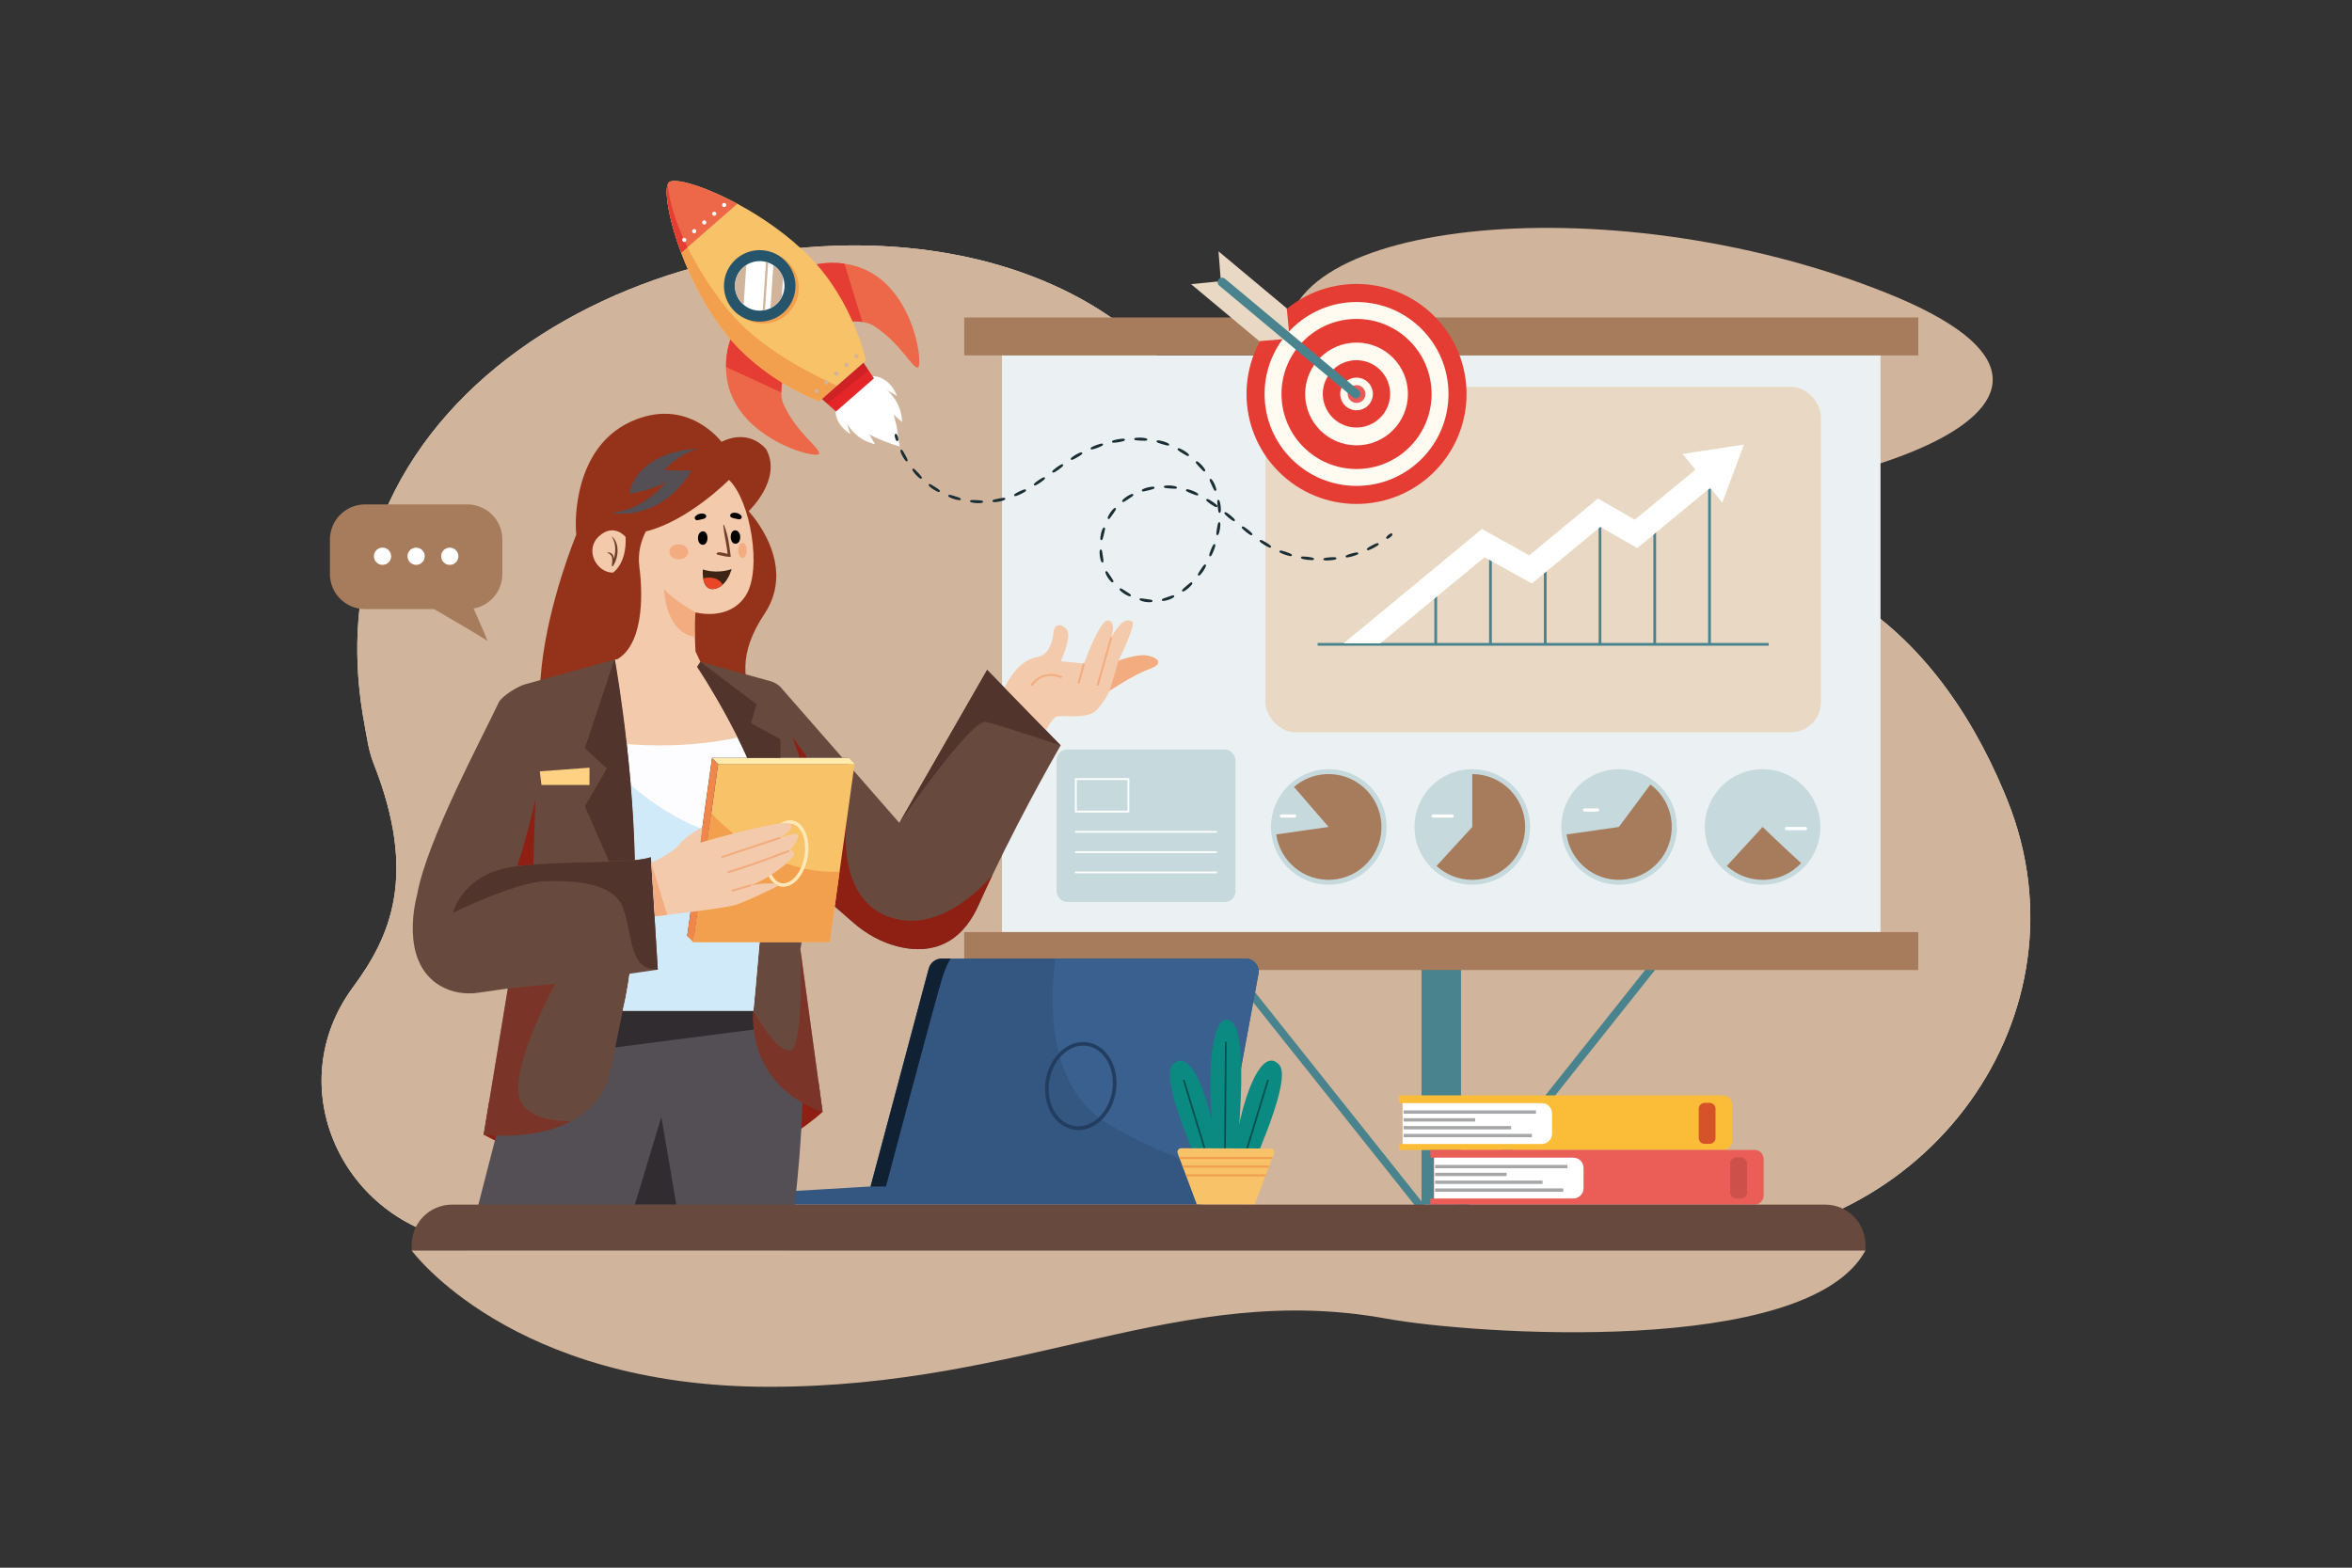 <svg xmlns="http://www.w3.org/2000/svg" id="Ebene_2" viewBox="0 0 894.93 596.62"><rect x="0" y="0" width="894.93" height="596.62" fill="#333333" stroke="none"/><defs><style>.cls-1{fill:#e53d34;}.cls-2{fill:#f1864b;}.cls-3{fill:#eb5d57;}.cls-4{fill:#02504d;}.cls-5{fill:#534f54;}.cls-6{fill:#f28a3c;}.cls-7{fill:#c6d9dd;}.cls-8{fill:#102133;}.cls-9{fill:#fed282;}.cls-10{fill:#e52629;}.cls-11{fill:#a5a7a9;}.cls-12,.cls-13{fill:#fff;}.cls-14{fill:#d0eaf9;}.cls-15{fill:#49838d;}.cls-16{fill:#e9d8c3;}.cls-17{fill:#68493d;}.cls-18{fill:#3e2415;}.cls-19{fill:#d6532a;}.cls-20{fill:#25546b;}.cls-13{opacity:0;}.cls-21{fill:#ffe9b8;}.cls-22{fill:#fffbf1;}.cls-23{fill:#713f2a;}.cls-24{fill:#222f5a;}.cls-25{fill:#39608e;}.cls-26{fill:#ed6749;}.cls-27{fill:#ebf1f3;}.cls-28{fill:#f3cbac;}.cls-29{fill:#e84828;}.cls-30{fill:#f7e9d7;}.cls-31{fill:#302c30;}.cls-32{fill:#8e1f13;}.cls-33{fill:#010101;}.cls-34{fill:#a67c5c;}.cls-35{fill:#f2a04e;}.cls-36{opacity:.1;}.cls-37{fill:#ffebac;}.cls-38{fill:#223d5f;}.cls-39{fill:#f3ab80;}.cls-40{fill:#fdfcfe;}.cls-41{fill:#eb5959;}.cls-42{fill:#192e35;}.cls-43{fill:#335781;}.cls-44{fill:#0a8a81;}.cls-45{fill:#943319;}.cls-46{fill:#ce504a;}.cls-47{fill:#51352d;}.cls-48{opacity:.5;}.cls-49{fill:#fbbd38;}.cls-50{fill:#f8c268;}.cls-51{fill:#d0b49b;}</style></defs><g id="Ebene_1-2"><rect id="_x30_5" class="cls-13" width="894.93" height="596.62"></rect><path class="cls-30" d="M642.66,473.12l-181.76.05-91.2.03-182.74.05c-3.85,0-7.58-.3-11.18-.89-45.38-7.34-69.47-58.76-41.41-96.73,14.16-19.16,24.64-42.41,7.79-85.09-1.95-4.93-2.57-10.09-3.49-15-.42-2.21-.78-4.41-1.09-6.59-.09-.58-.17-1.16-.25-1.73-.05-.35-.09-.71-.14-1.07-1.52-11.87-1.61-23.21-.46-33.98,3.14-29.19,15.49-54.3,33.73-74.82,36.25-40.75,95.77-63.39,152.66-63.94,2.28-.02,4.56-.01,6.83.04.74.02,1.48.04,2.22.06,1.16.04,2.32.08,3.48.14,6.11.3,12.16.85,18.12,1.68h0c2.19.3,4.37.64,6.53,1.01,1.77.31,3.53.63,5.27.99,2.55.52,5.08,1.08,7.58,1.7,1.08.27,2.15.54,3.22.83,11,2.95,21.51,6.92,31.31,11.95,3.68,1.89,7.26,3.93,10.73,6.12,5.43,3.44,10.58,7.25,15.4,11.44,7.73,6.72,14.62,14.43,20.46,23.13,10.18,15.19,22.54,27.54,35.75,37.3,1.05.78,2.11,1.54,3.17,2.29,1.95,1.36,3.91,2.67,5.87,3.93,38.79,24.69,68.96,28.51,88.25,22.53,93.64-29.03,148.19,18.44,175.17,82.78.43,1.03.85,2.05,1.26,3.08,32.78,81.26-30.19,168.68-121.11,168.71Z"></path><path class="cls-51" d="M642.66,473.12l-181.76.05-91.2.03-182.74.05c-3.85,0-7.58-.3-11.18-.89-45.38-7.34-69.47-58.76-41.41-96.73,14.16-19.16,24.64-42.41,7.79-85.09-1.95-4.93-2.57-10.09-3.49-15-.42-2.21-.78-4.41-1.09-6.59-.09-.58-.17-1.16-.25-1.73-.05-.35-.09-.71-.14-1.07-1.52-11.87-1.61-23.21-.46-33.98,3.14-29.19,15.49-54.3,33.73-74.82,36.25-40.75,95.77-63.39,152.66-63.94,2.28-.02,4.56-.01,6.83.04.74.02,1.48.04,2.22.06,1.16.04,2.32.08,3.48.14,6.11.3,12.16.85,18.12,1.68h0c2.19.3,4.37.64,6.53,1.01,1.77.31,3.53.63,5.27.99,2.55.52,5.08,1.08,7.58,1.7,1.08.27,2.15.54,3.22.83,11,2.95,21.51,6.92,31.31,11.95,3.68,1.89,7.26,3.93,10.73,6.12,5.43,3.44,10.58,7.25,15.4,11.44,7.73,6.72,14.62,14.43,20.46,23.13,10.18,15.19,22.54,27.54,35.75,37.3,1.05.78,2.11,1.54,3.17,2.29,1.95,1.36,3.91,2.67,5.87,3.93,38.79,24.69,68.96,28.51,88.25,22.53,93.64-29.03,148.19,18.44,175.17,82.78.43,1.03.85,2.05,1.26,3.08,32.78,81.26-30.19,168.68-121.11,168.71Z"></path><path class="cls-51" d="M490.72,135.13s12.59,53.59,116.13,56.21c88.01,2.23,218.08-36.92,111.02-79.83-107.07-42.91-240.68-26.94-227.15,23.62Z"></path><path class="cls-6" d="M581.86,228.79c.31,0,.32-.49,0-.49s-.32.49,0,.49h0Z"></path><path class="cls-34" d="M125.53,205.33v13.12c0,7.37,5.99,13.36,13.36,13.36h26.31c7.29,4.24,19.35,11.29,20.11,12.04.67.67-2.57-6.46-5.1-12.26,6.23-1.14,10.94-6.59,10.94-13.15v-13.12c0-7.37-5.98-13.36-13.36-13.36h-38.89c-7.37,0-13.36,5.99-13.36,13.36Z"></path><circle class="cls-12" cx="145.56" cy="211.7" r="3.28" transform="translate(-94.09 304.31) rotate(-76.62)"></circle><circle class="cls-12" cx="158.34" cy="211.7" r="3.28" transform="translate(-84.26 316.75) rotate(-76.62)"></circle><circle class="cls-12" cx="171.13" cy="211.7" r="3.28"></circle><polygon class="cls-15" points="548.4 471.37 464.26 365.64 466.56 363.81 548.4 466.65 630.23 363.81 632.53 365.64 548.4 471.37"></polygon><rect class="cls-15" x="540.89" y="364.79" width="15.02" height="93.64"></rect><rect class="cls-27" x="381.26" y="135.25" width="334.27" height="219.45"></rect><rect class="cls-34" x="366.88" y="120.82" width="363.02" height="14.43"></rect><rect class="cls-34" x="366.88" y="354.73" width="363.02" height="14.43"></rect><rect class="cls-7" x="402.02" y="285.23" width="68.07" height="58.06" rx="4.04" ry="4.04"></rect><path class="cls-12" d="M429.7,309.2h-20.69v-13.05h20.69v13.05ZM409.71,308.51h19.3v-11.66h-19.3v11.66Z"></path><path class="cls-12" d="M462.76,316.92h-53.4c-.19,0-.35-.16-.35-.35s.16-.35.35-.35h53.4c.19,0,.35.16.35.35s-.16.35-.35.35Z"></path><path class="cls-12" d="M462.76,324.64h-53.4c-.19,0-.35-.16-.35-.35s.16-.35.35-.35h53.4c.19,0,.35.16.35.35s-.16.35-.35.35Z"></path><path class="cls-12" d="M462.76,332.36h-53.4c-.19,0-.35-.16-.35-.35s.16-.35.35-.35h53.4c.19,0,.35.16.35.35s-.16.35-.35.35Z"></path><rect class="cls-16" x="481.48" y="147.21" width="211.38" height="131.47" rx="11.44" ry="11.44"></rect><rect class="cls-15" x="501.35" y="244.7" width="171.63" height="1.04"></rect><rect class="cls-15" x="545.77" y="224.65" width="1.04" height="20.57"></rect><rect class="cls-15" x="566.6" y="209.19" width="1.04" height="36.03"></rect><rect class="cls-15" x="587.44" y="212.96" width="1.04" height="32.26"></rect><rect class="cls-15" x="608.27" y="195.99" width="1.04" height="49.23"></rect><rect class="cls-15" x="629.1" y="195.99" width="1.04" height="49.23"></rect><rect class="cls-15" x="649.94" y="186" width="1.04" height="59.22"></rect><polygon class="cls-12" points="640.22 172.76 645.09 178.74 622.05 197.79 608.02 189.73 581.88 211.33 563.86 201.34 511.25 244.82 525.23 244.82 564.85 212.07 582.88 222.06 608.93 200.53 622.96 208.59 650.71 185.65 655.33 191.32 663.57 169.19 640.22 172.76"></polygon><path class="cls-7" d="M538.21,314.72c0-12.14,9.84-21.99,21.99-21.99s21.99,9.84,21.99,21.99-9.84,21.99-21.99,21.99-21.99-9.84-21.99-21.99Z"></path><path class="cls-34" d="M580.32,314.72c0,11.11-9.01,20.12-20.12,20.12-5.25,0-10.02-2.01-13.6-5.29l13.6-14.83v-20.12c11.11,0,20.12,9.01,20.12,20.12Z"></path><path class="cls-12" d="M552.53,311.17h-7.23c-.33,0-.61-.27-.61-.61h0c0-.33.27-.61.61-.61h7.23c.33,0,.61.27.61.61h0c0,.33-.27.61-.61.61Z"></path><circle class="cls-7" cx="505.61" cy="314.72" r="21.99"></circle><path class="cls-34" d="M505.52,314.72l-13.15-15.23c3.27-2.83,7.48-4.63,12.13-4.87,11.1-.56,20.56,7.98,21.12,19.08.56,11.1-7.98,20.55-19.08,21.11-10.48.53-19.49-7.05-20.94-17.25l19.92-2.85Z"></path><path class="cls-12" d="M492.6,311.17h-5.03c-.33,0-.61-.27-.61-.61h0c0-.33.27-.61.61-.61h5.03c.33,0,.61.27.61.61h0c0,.33-.27.61-.61.61Z"></path><path class="cls-7" d="M648.67,314.72c0-12.14,9.84-21.99,21.99-21.99s21.99,9.84,21.99,21.99-9.84,21.99-21.99,21.99-21.99-9.84-21.99-21.99Z"></path><path class="cls-34" d="M685.34,328.48c-3.67,3.91-8.89,6.36-14.68,6.36-5.25,0-10.02-2.01-13.6-5.29l13.6-14.83s7.73,7.51,14.68,13.76Z"></path><path class="cls-12" d="M687,315.93h-7.23c-.33,0-.61-.27-.61-.61h0c0-.33.27-.61.61-.61h7.23c.33,0,.61.27.61.61h0c0,.33-.27.61-.61.61Z"></path><circle class="cls-7" cx="616.07" cy="314.72" r="21.99"></circle><path class="cls-34" d="M617,334.82c-10.48.53-19.49-7.05-20.94-17.25l19.92-2.85,12-16.15c4.65,3.46,7.78,8.89,8.1,15.13.56,11.1-7.98,20.55-19.08,21.11Z"></path><path class="cls-12" d="M607.91,308.89h-5.03c-.33,0-.61-.27-.61-.61h0c0-.33.27-.61.61-.61h5.03c.33,0,.61.27.61.61h0c0,.33-.27.61-.61.61Z"></path><circle class="cls-1" cx="516.16" cy="149.93" r="41.86" transform="translate(45.16 408.89) rotate(-45)"></circle><circle class="cls-22" cx="516.16" cy="149.93" r="34.99"></circle><circle class="cls-1" cx="516.16" cy="149.93" r="28.56"></circle><circle class="cls-22" cx="516.16" cy="149.93" r="19.55"></circle><circle class="cls-1" cx="516.16" cy="149.93" r="12.81" transform="translate(70.18 449.93) rotate(-50.13)"></circle><circle class="cls-22" cx="516.16" cy="149.93" r="6.21" transform="translate(-11.29 253.34) rotate(-27.29)"></circle><circle class="cls-41" cx="516.16" cy="149.93" r="3.38" transform="translate(0 299.85) rotate(-32.39)"></circle><path class="cls-16" d="M464.53,106.99c1.09.91,26.19,21.88,26.19,21.88l-11.55.96-25.97-21.69,11.33-1.14Z"></path><path class="cls-16" d="M464.53,106.99c1.09.91,26.19,21.88,26.19,21.88l-1.11-11.53-25.97-21.69.89,11.35Z"></path><path class="cls-15" d="M516.05,151.6c.43-.04.86-.24,1.16-.61.6-.72.51-1.8-.22-2.4l-50.89-42.51c-.72-.6-1.8-.51-2.4.22-.6.72-.51,1.8.22,2.4l50.89,42.51c.36.3.81.43,1.25.39Z"></path><path class="cls-43" d="M281.2,458.44h174.9c3.75,0,6.97-2.68,7.65-6.37l1.33-7.2,13.74-74.19c.6-3.04-1.71-5.87-4.81-5.89h-115.62c-2.36,0-4.42,1.58-5.03,3.86l-22.12,82.89s-39.83,2.38-44.47,2.6c-4.64.22-5.58,4.29-5.58,4.29Z"></path><path class="cls-25" d="M422.08,428.08c20.17,11.91,34.88,15.65,43.02,16.79l13.74-74.19c.6-3.04-1.71-5.87-4.81-5.89h-72.48c-2.16,16.06-3.31,49.21,20.54,63.29Z"></path><path class="cls-8" d="M331.25,451.55h5.86s18.67-70.64,21.46-79.52c1.11-3.53,2.22-5.79,3.15-7.24h-3.32c-2.36,0-4.42,1.58-5.03,3.86l-22.12,82.89Z"></path><path class="cls-38" d="M410.33,430.04c-.58,0-1.17-.05-1.75-.14-7.36-1.17-12.15-9.58-10.69-18.73h0c1.46-9.15,8.64-15.65,15.99-14.47,3.59.57,6.68,2.86,8.7,6.44,1.99,3.52,2.69,7.89,1.99,12.3-.7,4.41-2.73,8.34-5.72,11.07-2.54,2.32-5.51,3.55-8.52,3.55ZM398.57,411.27l.69.11c-1.34,8.4,2.94,16.09,9.54,17.14,3.17.51,6.4-.58,9.11-3.06,2.75-2.52,4.63-6.16,5.29-10.26.65-4.1,0-8.14-1.83-11.4-1.8-3.2-4.54-5.24-7.71-5.75-6.6-1.05-13.06,4.92-14.4,13.32l-.69-.11Z"></path><path class="cls-44" d="M465.22,454.17h-4.15s-20.57-42.32-14.99-48.86c7.2-8.42,16.55,15.63,19.14,48.86Z"></path><path class="cls-4" d="M463.91,454.17h-.68l-13.08-42.85c-.05-.17.04-.35.22-.41.17-.05.35.04.41.22l13.14,43.04Z"></path><path class="cls-44" d="M467.66,454.17h4.15s20.57-42.32,14.99-48.86c-7.2-8.42-16.55,15.63-19.14,48.86Z"></path><path class="cls-4" d="M468.97,454.17h.68l13.08-42.85c.05-.17-.04-.35-.22-.41-.17-.05-.35.04-.41.22l-13.14,43.04Z"></path><path class="cls-44" d="M468.89,454.17h-3.67c-8.12-38.91-4.88-71.5,3.35-65.39,8.23,6.11.32,65.39.32,65.39Z"></path><path class="cls-4" d="M466.74,396.7l-.44,57.47h-.65l.44-57.47c0-.18.15-.32.33-.32.18,0,.32.15.32.33Z"></path><path class="cls-50" d="M484.76,438.99l-.51,1.33-.32.85-.92,2.42-.32.85-.95,2.49-.32.84-4.05,10.67-21.98-.06-3.99-10.69-.32-.85-.93-2.49-.32-.85-.91-2.43-.32-.85-.5-1.34c-.34-.92.34-1.89,1.32-1.89l34.02.1c.98,0,1.65.98,1.3,1.9Z"></path><polygon class="cls-35" points="484.23 440.27 483.91 441.12 448.92 441.12 448.6 440.27 484.23 440.27"></polygon><polygon class="cls-35" points="483 443.54 482.68 444.39 450.15 444.39 449.83 443.54 483 443.54"></polygon><polygon class="cls-35" points="481.74 446.88 481.42 447.72 451.4 447.72 451.09 446.88 481.74 446.88"></polygon><path class="cls-49" d="M533.68,419.81v15.58h-1.39v2.29h123.35c1.9,0,3.45-1.54,3.45-3.45v-13.9c0-1.9-1.54-3.45-3.45-3.45h-123.35v2.92h1.39Z"></path><path class="cls-12" d="M533.68,419.82v15.54h52.98c2.15,0,3.9-1.75,3.9-3.9v-7.74c0-2.15-1.75-3.9-3.9-3.9h-52.98Z"></path><rect class="cls-11" x="534.06" y="422.58" width="50.38" height="1.27"></rect><rect class="cls-11" x="534.06" y="425.56" width="27.23" height="1.27"></rect><rect class="cls-11" x="534.06" y="428.55" width="40.91" height="1.27"></rect><rect class="cls-11" x="534.06" y="431.53" width="48.8" height="1.27"></rect><path class="cls-19" d="M648.63,419.72h1.86c1.25,0,2.27,1.02,2.27,2.27v11.07c0,1.25-1.02,2.27-2.27,2.27h-1.86c-1.25,0-2.27-1.02-2.27-2.27v-11.07c0-1.25,1.02-2.27,2.27-2.27Z"></path><path class="cls-3" d="M545.65,440.56v15.58h-1.39v2.29h123.35c1.9,0,3.45-1.54,3.45-3.45v-13.9c0-1.9-1.54-3.45-3.45-3.45h-123.35v2.92h1.39Z"></path><path class="cls-12" d="M545.65,440.57v15.54h52.98c2.15,0,3.9-1.75,3.9-3.9v-7.74c0-2.15-1.75-3.9-3.9-3.9h-52.98Z"></path><rect class="cls-11" x="546.03" y="443.33" width="50.38" height="1.27"></rect><rect class="cls-11" x="546.03" y="446.32" width="27.23" height="1.27"></rect><rect class="cls-11" x="546.03" y="449.3" width="40.91" height="1.27"></rect><rect class="cls-11" x="546.03" y="452.28" width="48.8" height="1.27"></rect><rect class="cls-46" x="658.33" y="440.47" width="6.41" height="15.62" rx="2.27" ry="2.27"></rect><path class="cls-45" d="M238.07,306.87s41.07-2.48,50.51-14.89c12.68-16.68-18.26-27.61,2.27-58.31,12.94-19.35-6.01-39.12-6.01-39.12,0,0,12.84-11.97,6.76-23.46,0,0-6.01-8.34-17.08-2.93,0,0-12.95-17.57-34.54-7.66-21.59,9.91-21.36,37.85-20.69,42.96,0,0-41.43,99.12,18.78,103.41Z"></path><path class="cls-32" d="M312.99,423.14s-51.51,50.02-128.95,8.7l2.07-12.51,125.32-7.63,1.56,11.44Z"></path><path class="cls-5" d="M302.41,458.44c-.75,6.67-1.53,12.65-2.21,17.47h-122.67l4.5-17.47,19-73.8h102.67c3.47,20.48,1.26,51.14-1.29,73.8Z"></path><path class="cls-31" d="M304.39,389.55c-.2-1.69-.43-3.34-.7-4.92h-102.67l-4.86,18.88,108.23-13.97Z"></path><path class="cls-17" d="M403.58,283.69s-13.44,23.07-25.95,49.32c-1.79,3.75-3.55,7.56-5.26,11.37-7.86,17.57-21.14,18.3-31,15.75-6.14-1.59-11.76-4.73-16.54-8.89l-15.92-13.87-4.37,23.9,8.45,61.86c-29.81-10.43-26.34-38.51-26.34-38.51h-49.69l-4.97,24.35c-2.49,8.8-8.13,14.33-14.71,17.78-14.39,7.54-33.24,5.08-33.24,5.08l9.19-55.65-11.17,1.62c-4.97.72-10.11-.06-14.45-2.57-16.22-9.39-8.92-34.58-8.92-34.58,3.54-20.62,25.28-60.8,31.07-73.31,1.11-2.4,7.37-6.19,9.93-6.88l34.26-9.47h29.34l29.51,8.15c2.07.5,3.89,1.72,5.14,3.44l44.26,50.59s0,0,0,0l33.4-58.23,27.98,28.75Z"></path><path class="cls-40" d="M291.58,318.45c-.37,20.11-4.92,66.19-4.92,66.19h-49.69c6.05-25.33,5.29-58.79,3.03-85.89-2.26-27.04-6.03-47.74-6.03-47.74h29.34c7.95,11.31,26.6,42.81,28.16,60.67.14,1.6.17,3.93.12,6.78Z"></path><path class="cls-14" d="M291.58,318.45c-.37,20.11-4.92,66.19-4.92,66.19h-49.69c6.05-25.33,5.29-58.79,3.03-85.89,12.48,10.67,31.56,22.74,51.59,19.71Z"></path><path class="cls-28" d="M280.68,280.68c-9.05,1.93-19.07,3.01-29.63,3.01-4.29,0-8.49-.19-12.58-.53-.71-6.41-1.84-14.45-2.79-20.89-.95-6.44-1.72-11.27-1.72-11.27h29.34c4.18,5.95,11.32,17.49,17.38,29.68Z"></path><path class="cls-40" d="M277.48,274.47c-.45-.83-.89-1.66-1.34-2.48.45.82.9,1.64,1.34,2.48Z"></path><path class="cls-28" d="M238.4,282.56c-.72-6.31-1.8-14.05-2.72-20.29-.75-5.06-1.38-9.14-1.62-10.65-.04-.26-.07-.45-.08-.54.02.1.05.29.1.57.5,2.83,2.5,14.68,4.32,30.91Z"></path><path class="cls-17" d="M250.28,369.01s-37.56,5.69-57.04,7.18l-20.87-28.82s3.48-15.16,23.85-17.64c20.37-2.48,42.73-.75,51.43-3.48l2.63,42.76Z"></path><path class="cls-32" d="M196.81,329.54s2.38-5.95,6.92-25.31l-.8,24.9-6.12.41Z"></path><path class="cls-32" d="M377.63,333.01c-1.79,3.75-3.55,7.56-5.26,11.37-7.86,17.57-21.14,18.3-31,15.75-6.14-1.59-11.76-4.73-16.54-8.89l-15.92-13.87s4.02-14.59,4.08-25.79c.04-7.35-7.21-16.4-9.3-25.09l-2.2-6.02s21.1,28.69,20.66,31.86c-.44,3.17-3.36,30.51,17.09,36.95,20.45,6.44,38.38-16.28,38.38-16.28Z"></path><polygon class="cls-24" points="313.41 356.23 261.48 356.23 270.93 288.41 322.85 288.41 313.41 356.23"></polygon><polygon class="cls-50" points="325.16 290.72 319.45 331.73 315.72 358.55 263.8 358.55 270.63 309.43 273.24 290.72 325.16 290.72"></polygon><path class="cls-35" d="M319.45,331.73l-3.73,26.82h-51.93l6.84-49.11c8.22,8.76,25.4,23.18,48.82,22.3Z"></path><path class="cls-21" d="M298.08,337.47c-.31,0-.62-.03-.92-.08-2.19-.38-3.99-2.09-5.07-4.8-1.04-2.6-1.29-5.86-.72-9.16.58-3.3,1.91-6.28,3.77-8.38,1.93-2.19,4.2-3.18,6.4-2.8,2.19.38,3.99,2.09,5.07,4.8,1.04,2.6,1.29,5.86.72,9.16-.58,3.3-1.91,6.28-3.77,8.38-1.66,1.88-3.58,2.88-5.47,2.88ZM300.62,313.48c-1.52,0-3.1.85-4.5,2.44-1.7,1.92-2.93,4.67-3.46,7.74-1.08,6.22,1.04,11.81,4.73,12.45,1.73.3,3.57-.54,5.2-2.38,1.7-1.92,2.93-4.67,3.46-7.74,1.08-6.22-1.04-11.81-4.73-12.45-.23-.04-.46-.06-.69-.06Z"></path><polygon class="cls-2" points="261.48 356.23 263.8 358.55 273.24 290.72 270.93 288.41 261.48 356.23"></polygon><path class="cls-47" d="M250.28,369.01c-11.21.23-9.43-13.54-13.31-23.72-3.88-10.18-21.31-10.14-29.52-9.91-11.28.31-35.07,11.99-35.07,11.99,0,0,3.48-15.16,23.85-17.64,20.37-2.48,42.73-.75,51.43-3.48l2.63,42.76Z"></path><path class="cls-28" d="M247.79,328.35s8.18-3.72,10.79-7.07c2.61-3.35,8.67-6.48,8.67-6.48l-.76,5.86s30.23-8.7,33.71-7.33-3.23,5.47-3.23,5.47c0,0,6.46-2.33,6.71-.98.25,1.35-1.99,4.95-3.35,5.95,0,0,1.74-.5,1.86,1.24s-8.94,9.07-16.4,11.93c0,0,8.32-1.74,10.68,0,0,0-12.17,6.09-16.65,7.45-4.47,1.37-30.62,4.34-30.62,4.34l-1.41-20.38Z"></path><rect class="cls-39" x="273.88" y="322.13" width="23.69" height=".77" transform="translate(-86.96 106.28) rotate(-18.34)"></rect><path class="cls-39" d="M276.94,332.34l-.2-.75c8.21-2.2,23.29-8.13,23.44-8.19l.28.72c-.15.06-15.27,6-23.52,8.21Z"></path><rect class="cls-39" x="278.18" y="337.6" width="7.75" height=".77" transform="translate(-81.44 89.67) rotate(-15.82)"></rect><polygon class="cls-39" points="247.79 328.35 249.2 348.73 253.9 348.18 247.79 328.35"></polygon><polygon class="cls-9" points="205.39 293.55 206.02 298.74 224.3 298.74 224.3 292.16 205.39 293.55"></polygon><path class="cls-5" d="M265.58,170.75s-22.24.14-26.21,17.14c0,0,8.64-1.13,14.17-4.53,0,0-8.27,10.91-21.11,11.77,0,0,18.28,4.24,30.74-16.02l-10.47-.14s5.08-5.95,12.87-8.22Z"></path><path class="cls-28" d="M233.9,251.41h0c.26.2,24.35,30.95,33.46,25.18,9.17-5.8-2.71-28.61-2.71-28.61,0,0-.16-2.53-.25-5.57-.11-3.47-.14-7.6.25-9.36,0,0,12.61,3.53,19.04-6.31,6.43-9.84,1.85-36.33-6.32-44.11,0,0-15.44,15.63-31.62,19.62-1.73,3.35-3.2,8.01-2.47,13.55,1.52,11.55,1.36,30.53-9.38,35.61Z"></path><path class="cls-28" d="M233.26,217.93s5.29-3.43,4.77-13.59c0,0-4.41-5.46-10.1-.27-5.69,5.19-.92,13.95,5.32,13.86Z"></path><path class="cls-39" d="M252.7,224.18s.15,16.19,11.69,18.22h0c-.11-3.47-.14-7.6.25-9.36,0,0-8.52-4.67-11.95-8.86Z"></path><path class="cls-33" d="M281.22,197.64c-.56-.06-1.07-.2-1.62-.32-.62-.13-1.13-.17-1.59-.63-.25-.25-.23-.75,0-1.01.52-.6,1.32-.62,2.07-.5.82.14,1.41.44,1.95,1.05.53.59-.07,1.48-.81,1.41Z"></path><path class="cls-33" d="M265.36,197.98c.56-.07,1.07-.22,1.61-.35.62-.14,1.12-.19,1.57-.66.24-.25.22-.76-.01-1.01-.53-.59-1.33-.6-2.08-.46-.81.15-1.4.47-1.93,1.09-.52.6.1,1.48.84,1.39Z"></path><path class="cls-33" d="M267.59,202.22c-2.62-.11-2.66,5.01-.23,5.11,2.39.1,2.42-5.02.23-5.11Z"></path><path class="cls-33" d="M279.6,201.84c2.62-.16,2.75,4.96.32,5.1-2.39.14-2.52-4.97-.32-5.1Z"></path><path class="cls-23" d="M273.05,211.09c-.79-.22-.43-1.09,1.2-.87.62.08,1.86.35,2.61.56-.58-4.95-1.16-5.96-1.66-10.9-.01-.18.24-.23.3-.07,1.82,4.95,1.81,6.83,2.55,11.92.1.63-4.2-.42-4.99-.64Z"></path><ellipse class="cls-39" cx="258.27" cy="210.03" rx="3.6" ry="2.87"></ellipse><path class="cls-39" d="M284.11,209.46c0,1.58-.72,2.87-1.61,2.87s-1.61-1.28-1.61-2.87.72-2.87,1.61-2.87,1.61,1.28,1.61,2.87Z"></path><path class="cls-23" d="M232.9,204.27s-.11.03-.08.08c1.67,2.5,1.44,5.47.78,8.26-.11-1.32-.72-2.42-2.42-2.39-.09,0-.1.14-.02.17,1.08.44,1.66,1.07,1.78,2.26.09.84-.06,1.73-.16,2.57-.03.28.42.42.5.13,0-.02.01-.04.02-.07,2.06-2.9,2.56-8.57-.4-11.02Z"></path><path class="cls-18" d="M278.38,216.58s-.94,3.72-3.41,5.95c-.91.82-2,1.45-3.33,1.62-2.74.37-3.74-1.88-4.08-4.01-.29-1.75-.12-3.43-.12-3.43,0,0,5,1.89,10.94-.13Z"></path><path class="cls-29" d="M274.97,222.52c-.91.82-2,1.45-3.33,1.62-2.74.37-3.74-1.88-4.08-4.01,2.76-.82,6.13-.1,7.41,2.38Z"></path><polygon class="cls-37" points="270.93 288.41 273.24 290.72 325.16 290.72 322.85 288.41 270.93 288.41"></polygon><path class="cls-28" d="M382.09,261.87l15.92,16.11s2.11-4.61,4.19-5.29c2.08-.68,11.74,1.22,15.09-2.45,3.35-3.67,4.92-7.34,4.92-7.34,0,0,9.21-6.24,15-8.27,5.79-2.03,3.52-4.15-.29-5.07-3.81-.93-11.31,1.88-11.31,1.88,0,0,6.81-13.91,5.21-14.83-1.6-.92-3.81-1.37-7.95,5.91,0,0,2.02-5.88-1.18-6.4-3.2-.52-9.23,16.42-9.23,16.42l-8.85-.91s4.69-9.86,2.07-12.36c-2.62-2.49-4.59-1.31-4.84,1.49-.25,2.79-1.45,8.34-5.88,9.21-4.43.87-8.6,3.53-12.87,11.91Z"></path><path class="cls-39" d="M417.92,261.08l-.64-.43.32.22-.35-.16c.19-.46,3.24-11.2,5.24-18.31l.74.21c-5.14,18.22-5.27,18.41-5.31,18.47Z"></path><rect class="cls-39" x="407.48" y="255.96" width="7.91" height=".77" transform="translate(57.43 587.52) rotate(-75.02)"></rect><path class="cls-39" d="M392.76,261.12l-.63-.44c4.77-6.81,12.03-3.28,12.1-3.24l-.35.69c-.27-.14-6.74-3.27-11.12,2.99Z"></path><path class="cls-39" d="M425.6,251.44l-3.4,11.47s9.21-6.24,15-8.27c5.79-2.03,3.52-4.15-.29-5.07-3.81-.93-11.31,1.88-11.31,1.88Z"></path><g class="cls-48"><path class="cls-32" d="M217.29,426.76c-14.39,7.54-33.24,5.08-33.24,5.08l9.19-55.65,18.09-1.86s-20.34,36.97-12.15,46.53c4.72,5.52,12.72,5.61,18.12,5.9Z"></path></g><g class="cls-48"><path class="cls-32" d="M312.99,423.14c-29.81-10.43-26.34-38.51-26.34-38.51,0,0,7.88,14.76,13.66,15.25,5.78.49,4.22-38.6,4.22-38.6l8.45,61.86Z"></path></g><path class="cls-47" d="M403.58,283.69s-22.73-7.61-28.37-8.95c-5.6-1.33-32.59,37.83-33.01,38.43l33.4-58.23,27.98,28.75Z"></path><path class="cls-47" d="M241.56,327.36l-9.82.51-9.2-21,8.37-14.41-8.37-7.72,11.32-34.05s.1.79.2.94c0,0,0,.01.02.02.5,2.83,2.5,14.68,4.32,30.91.02.2.05.4.07.61,1.42,12.81,2.73,28.28,3.09,44.19Z"></path><path class="cls-47" d="M296.97,281.36v7.05h-12.65c-1.14-2.58-2.36-5.17-3.64-7.73-.19-.38-.38-.76-.57-1.14-.1-.19-.19-.38-.29-.57-.02-.03-.03-.06-.04-.09-.18-.35-.36-.7-.54-1.05,0-.01-.01-.02-.02-.03-.19-.36-.37-.72-.55-1.07-.39-.76-.79-1.51-1.19-2.26-.45-.83-.89-1.66-1.34-2.48-.05-.09-.1-.18-.15-.26-.2-.36-.4-.72-.6-1.08-.2-.36-.4-.71-.59-1.07-.2-.35-.4-.7-.59-1.05-.1-.17-.2-.35-.3-.52-.2-.35-.4-.7-.6-1.04-.1-.17-.19-.33-.29-.5-.1-.17-.2-.34-.29-.51-.2-.34-.39-.67-.58-1-.1-.17-.19-.33-.29-.49-.19-.33-.39-.65-.58-.98-.1-.16-.19-.32-.29-.48-.19-.32-.38-.63-.57-.95-.19-.31-.38-.62-.56-.93-.19-.31-.37-.61-.55-.91-.2-.33-.4-.65-.6-.97-.16-.26-.33-.53-.49-.78-.09-.14-.18-.28-.27-.42-.09-.14-.17-.28-.26-.42-.16-.26-.33-.52-.49-.77-.01-.01-.02-.03-.03-.05-.15-.24-.31-.47-.45-.71-.27-.42-.53-.83-.79-1.22-.16-.25-.32-.49-.48-.72-.08-.12-.16-.24-.24-.37l1.25-1.94,21.4,16.12-2.08,7.24,11.18,6.12Z"></path><polygon class="cls-31" points="241.56 458.44 251.65 425.11 257.32 458.44 241.56 458.44"></polygon><path class="cls-17" d="M709.81,473.81v2.1H156.64v-2.1c0-8.49,6.88-15.37,15.37-15.37h522.43c8.49,0,15.37,6.88,15.37,15.37Z"></path><path class="cls-51" d="M156.64,475.91s37.75,51.87,135.96,51.87,156.21-40.32,234.99-25.93c32.31,5.9,160.01,14.88,182.21-25.93H156.64Z"></path><path class="cls-12" d="M341.34,150.67l-1.92-1.07-1.91-1.07c.07.06,1.41,1.1,2.78,3.08,1.41,2.03,2.84,5.05,2.96,8.99l-1.62-1.39-1.61-1.4s.47,1.49.99,3.74c.52,2.26,1.3,8.44,1.3,8.44,0,0-5.91-1.98-8.02-2.94-2.11-.95-3.47-1.71-3.47-1.71l1.05,1.86,1.05,1.86c-3.84-.89-6.52-2.89-8.24-4.67-1.67-1.73-2.43-3.25-2.47-3.33l.67,2.08.67,2.09c-3.3-2.22-4.74-4.62-5.32-6.62-.09-.3-.16-.59-.21-.88-.1-.56-.14-1.07-.14-1.53,0-.63.07-1.15.15-1.52l14.04-11.5c.58,0,1.51.07,2.61.45.13.04.25.09.38.14.58.23,1.19.54,1.81.97,1.56,1.08,3.18,2.9,4.45,5.92Z"></path><path class="cls-26" d="M278.72,127.33c-.32.28-7.33,16,3.67,29.99,10.12,12.86,28.84,17.1,29.26,15.36.52-2.12-8.47-7.78-13.53-18.83-1.79-3.92-.15-10.22-.15-10.22l-19.25-16.3Z"></path><path class="cls-1" d="M297.97,143.62s-.71,2.73-.68,5.72c-5.17-2.38-14.81-6.81-21.06-9.69-.04-7,2.31-12.16,2.49-12.32l19.25,16.29Z"></path><path class="cls-26" d="M308.69,101.15c.32-.28,16.84-5.11,29.22,7.67,11.38,11.75,13.07,30.87,11.29,31.06-2.17.23-6.58-9.44-16.84-15.93-3.64-2.3-10.11-1.52-10.11-1.52l-13.56-21.27Z"></path><path class="cls-1" d="M321.32,100.35c2.04,6.63,5.16,16.8,6.81,22.17-3-.45-5.87-.11-5.87-.11l-13.56-21.26c.18-.16,5.66-1.81,12.63-.8Z"></path><path class="cls-50" d="M329.51,137.22l-17.77,15.52s-21.45-7.64-36.06-26.34c-7.29-9.34-12.8-20.34-16.49-30.2-5.11-13.61-6.7-25.04-4.63-26.85,2.07-1.81,13.18,1.31,25.99,8.19,9.27,4.99,19.43,11.93,27.7,20.4,16.57,16.99,21.25,39.27,21.25,39.27Z"></path><path class="cls-35" d="M300.59,100.58c4.94,5.66,4.36,14.25-1.3,19.2-5.66,4.94-14.25,4.36-19.2-1.3-4.94-5.66-4.36-14.25,1.3-19.2,5.66-4.94,14.25-4.36,19.2,1.3Z"></path><path class="cls-20" d="M299.32,99.85c4.94,5.66,4.36,14.25-1.3,19.2-5.66,4.94-14.25,4.36-19.2-1.3-4.94-5.66-4.36-14.25,1.3-19.2,5.66-4.94,14.25-4.36,19.2,1.3Z"></path><path class="cls-12" d="M296.17,102.59c3.43,3.92,3.03,9.88-.89,13.31-3.92,3.43-9.88,3.03-13.31-.89-3.43-3.92-3.03-9.88.89-13.31,3.92-3.43,9.88-3.03,13.31.89Z"></path><path class="cls-51" d="M296.18,102.59c.79.91,1.38,1.92,1.77,2.99l-.51,7.59c-.52,1.01-1.25,1.94-2.15,2.73-.66.58-1.38,1.04-2.13,1.4l1.09-16.38c.7.46,1.35,1.01,1.92,1.67Z"></path><path class="cls-51" d="M283.97,100.86l-1.01,15.12c-.35-.29-.68-.62-.99-.97-3.43-3.92-3.04-9.88.89-13.32.35-.31.73-.59,1.11-.83Z"></path><path class="cls-51" d="M292.28,99.92l-1.21,18.09c-.28.06-.55.11-.84.14l1.23-18.49c.27.07.54.16.81.25Z"></path><path class="cls-35" d="M254.05,70.21c.91,10.55,7.58,28.74,22.96,47.77,11.36,14.06,31.03,24.15,41.52,28.83l-6.78,5.92s-21.45-7.64-36.06-26.34c-7.29-9.34-12.8-20.34-16.49-30.2-4.58-12.2-6.33-22.65-5.16-25.98Z"></path><path class="cls-26" d="M280.56,77.54l-18.97,16.57-2.39,2.09h0c-.5-1.33-.97-2.65-1.4-3.93-.19-.55-.37-1.1-.54-1.64-.12-.36-.23-.72-.34-1.07-.05-.18-.11-.35-.16-.53-.03-.09-.05-.18-.08-.26-.11-.35-.21-.7-.31-1.04-.03-.09-.05-.17-.07-.26-.2-.7-.39-1.39-.57-2.06-.04-.15-.08-.3-.12-.45-.07-.25-.13-.5-.19-.75-.04-.14-.07-.28-.1-.42,0-.01,0-.03,0-.04-.04-.16-.08-.31-.11-.47-.02-.1-.04-.19-.07-.28-.03-.14-.06-.28-.1-.42-.02-.08-.04-.15-.05-.23-.02-.08-.03-.15-.05-.23-.04-.16-.07-.33-.11-.49-.08-.37-.15-.73-.23-1.08-.06-.29-.11-.58-.17-.86-.03-.14-.05-.27-.08-.41,0,0,0,0,0-.01-.07-.42-.14-.82-.21-1.22-.02-.12-.04-.24-.06-.36-.01-.08-.02-.16-.03-.24,0-.04-.01-.07-.02-.11-.01-.1-.03-.19-.04-.29,0,0,0,0,0,0-.55-4.07-.37-6.86.57-7.68,2.07-1.81,13.18,1.31,25.99,8.19Z"></path><path class="cls-1" d="M254.05,70.21c.51,5.94,2.85,14.31,7.55,23.89l-2.39,2.09c-.5-1.33-.97-2.65-1.4-3.93-.19-.55-.37-1.1-.54-1.64-.12-.36-.23-.72-.34-1.07-.05-.18-.11-.35-.16-.53-.03-.09-.05-.18-.08-.26-.11-.35-.21-.7-.31-1.04-.03-.09-.05-.17-.07-.26-.2-.7-.39-1.39-.57-2.06-.04-.15-.08-.3-.12-.45-.07-.25-.13-.5-.19-.75-.04-.14-.07-.28-.1-.42,0-.01,0-.03,0-.04-.04-.16-.08-.31-.11-.47-.02-.1-.04-.19-.07-.28-.03-.14-.06-.28-.1-.42-.02-.08-.04-.15-.05-.23-.02-.08-.03-.15-.05-.23-.04-.16-.07-.33-.11-.49-.08-.37-.15-.73-.23-1.08-.06-.29-.11-.58-.17-.86-.03-.14-.05-.27-.08-.41,0,0,0,0,0-.01-.07-.42-.14-.82-.21-1.22-.57-3.63-.6-6.38-.1-7.81Z"></path><path class="cls-12" d="M260.95,90.78c.29.33.25.83-.08,1.12-.33.29-.83.25-1.12-.08-.29-.33-.25-.83.08-1.12.33-.29.83-.25,1.12.08Z"></path><path class="cls-12" d="M264.75,87.46c.29.33.25.83-.08,1.12-.33.29-.83.25-1.12-.08-.29-.33-.25-.83.08-1.12.33-.29.83-.25,1.12.08Z"></path><path class="cls-12" d="M268.55,84.14c.29.33.25.83-.08,1.12-.33.29-.83.25-1.12-.08-.29-.33-.25-.83.08-1.12.33-.29.83-.25,1.12.08Z"></path><path class="cls-12" d="M272.35,80.82c.29.33.25.83-.08,1.12-.33.29-.83.25-1.12-.08-.29-.33-.25-.83.08-1.12.33-.29.83-.25,1.12.08Z"></path><path class="cls-12" d="M276.15,77.5c.29.33.25.83-.08,1.12-.33.29-.83.25-1.12-.08-.29-.33-.25-.83.08-1.12.33-.29.83-.25,1.12.08Z"></path><path class="cls-51" d="M311.26,148.34c.29.33.25.83-.08,1.12-.33.29-.83.25-1.12-.08-.29-.33-.25-.83.08-1.12.33-.29.83-.25,1.12.08Z"></path><path class="cls-51" d="M315.06,145.02c.29.33.25.83-.08,1.12-.33.29-.83.25-1.12-.08-.29-.33-.25-.83.08-1.12.33-.29.83-.25,1.12.08Z"></path><path class="cls-51" d="M318.86,141.7c.29.33.25.83-.08,1.12-.33.29-.83.25-1.12-.08-.29-.33-.25-.83.08-1.12.33-.29.83-.25,1.12.08Z"></path><path class="cls-51" d="M322.66,138.38c.29.33.25.83-.08,1.12-.33.29-.83.25-1.12-.08-.29-.33-.25-.83.08-1.12.33-.29.83-.25,1.12.08Z"></path><path class="cls-51" d="M326.46,135.06c.29.33.25.83-.08,1.12-.33.29-.83.25-1.12-.08-.29-.33-.25-.83.08-1.12.33-.29.83-.25,1.12.08Z"></path><polygon class="cls-10" points="332.54 143.99 318.1 156.61 312.75 151.86 328.56 138.05 332.54 143.99"></polygon><g class="cls-36"><polygon class="cls-33" points="328.56 138.05 330.5 140.95 314.8 153.68 312.75 151.86 328.56 138.05"></polygon></g><path class="cls-42" d="M527.85,205.06c-.14,0-.26-.06-.34-.16-.08-.11-.33-.45.76-1.32.22-.18.78-.59,1.13-.59.13,0,.25.05.33.14.07.08.1.19.09.31-.03.34-.54.79-.84,1.03-.22.18-.78.59-1.13.59Z"></path><path class="cls-42" d="M527.79,204.69c-.07-.1.24-.47.7-.84.46-.37.9-.59.98-.49.08.09-.23.47-.7.84-.47.37-.9.59-.97.49Z"></path><path class="cls-42" d="M520.51,209.4c-.25,0-.35-.17-.37-.23-.1-.24-.22-.5,1.95-1.63.27-.14,1.65-.85,2.1-.85.22,0,.32.13.35.19.05.09.07.2.04.3-.03.1-.11.41-1.97,1.37-.27.14-1.65.85-2.1.85Z"></path><path class="cls-42" d="M520.45,209.03c-.05-.11.75-.64,1.79-1.18,1.04-.54,1.93-.9,2-.79.06.11-.74.64-1.79,1.18-1.05.55-1.95.9-2,.79Z"></path><path class="cls-42" d="M512.51,212.15c-.36,0-.46-.2-.49-.31-.06-.25-.12-.54,2.24-1.2.9-.25,1.71-.42,2.06-.42.25,0,.41.09.48.27.03.1.03.21-.02.3-.05.09-.2.38-2.21.94-.91.26-1.71.42-2.06.42Z"></path><path class="cls-42" d="M512.36,211.76c-.03-.12.87-.48,2-.79,1.13-.32,2.08-.48,2.12-.36.04.12-.85.47-2,.79-1.14.32-2.09.48-2.12.36Z"></path><path class="cls-42" d="M504.76,213.29c-.73,0-1.21-.03-1.22-.45,0-.26-.01-.55,2.43-.74.46-.04.91-.05,1.29-.05.81,0,1.18.06,1.23.41.01.1-.02.21-.08.29-.07.08-.27.33-2.35.49-.47.04-.92.06-1.3.06Z"></path><path class="cls-42" d="M503.89,212.83c0-.12.94-.3,2.11-.39,1.17-.09,2.13-.06,2.15.06.02.12-.93.29-2.11.39-1.18.09-2.15.07-2.15-.06Z"></path><path class="cls-42" d="M499.1,213.17c-.42,0-1.03-.04-1.67-.12-2.07-.25-2.26-.51-2.33-.6-.06-.09-.09-.19-.07-.29.07-.37.51-.37.87-.37.42,0,1.03.04,1.66.12,2.43.3,2.42.59,2.4.85-.02.41-.53.41-.86.41Z"></path><path class="cls-42" d="M495.37,212.22c.02-.12.98-.1,2.15.04,1.16.14,2.1.36,2.09.48,0,.12-.97.11-2.15-.04-1.18-.14-2.12-.36-2.09-.48Z"></path><path class="cls-42" d="M491.1,211.65c-.4,0-1.38-.29-2.1-.53-1.98-.68-2.11-.97-2.15-1.06-.04-.1-.05-.2,0-.3.04-.09.14-.24.43-.24.4,0,1.38.29,2.1.53,2.32.8,2.24,1.08,2.17,1.32-.02.09-.11.29-.44.29Z"></path><path class="cls-42" d="M487.17,209.88c.05-.11.98.1,2.09.48,1.11.38,1.98.79,1.95.9-.03.12-.97-.1-2.09-.48-1.12-.39-2-.79-1.95-.9Z"></path><path class="cls-42" d="M483.25,208.43c-.39,0-1.46-.62-2.07-.99-1.78-1.09-1.85-1.4-1.87-1.5-.02-.1,0-.21.06-.29.07-.11.19-.17.33-.17.42,0,1.69.76,2.07.99,2.09,1.27,1.95,1.54,1.84,1.75-.07.13-.21.21-.36.21Z"></path><path class="cls-42" d="M479.65,205.84c.07-.1.94.31,1.94.92,1,.61,1.76,1.2,1.71,1.3-.07.12-.93-.3-1.94-.91-1.01-.62-1.78-1.2-1.71-1.3Z"></path><path class="cls-42" d="M476.15,203.71c-.38,0-1.41-.78-2-1.24-1.08-.86-1.64-1.43-1.67-1.71-.01-.1.02-.2.08-.28.07-.09.18-.14.3-.14.38,0,1.41.78,2,1.24,1.94,1.54,1.76,1.77,1.6,1.98-.07.1-.19.15-.31.15Z"></path><path class="cls-42" d="M472.83,200.7c.08-.09.89.42,1.81,1.15.92.73,1.61,1.4,1.54,1.5-.07.1-.89-.42-1.81-1.15-.93-.73-1.61-1.41-1.54-1.5Z"></path><path class="cls-42" d="M469.51,198.33c-.37,0-1.4-.8-1.98-1.27-1.92-1.57-1.73-1.81-1.56-2.01.07-.09.18-.14.3-.14.37,0,1.4.8,1.98,1.27,1.06.87,1.62,1.46,1.64,1.74,0,.1-.02.2-.09.28-.07.09-.18.14-.3.14Z"></path><path class="cls-42" d="M466.24,195.26c.08-.1.88.43,1.79,1.18.91.75,1.59,1.43,1.51,1.53-.08.09-.88-.44-1.79-1.18-.91-.75-1.59-1.43-1.51-1.53Z"></path><path class="cls-42" d="M462.81,193.01c-.4,0-1.57-.76-2.05-1.09-2.03-1.38-1.88-1.63-1.74-1.85.07-.11.19-.18.34-.18.4,0,1.56.76,2.05,1.09,1.72,1.17,1.78,1.49,1.8,1.59.02.1,0,.21-.07.29-.07.1-.19.15-.32.15Z"></path><path class="cls-42" d="M459.31,190.25c.06-.1.91.35,1.89,1.02.98.67,1.72,1.29,1.64,1.38-.07.1-.92-.36-1.89-1.02-.97-.66-1.71-1.28-1.64-1.38Z"></path><path class="cls-42" d="M455.51,188.55c-.22,0-.64-.12-2.1-.71-2.01-.82-2.25-.97-2.12-1.37.03-.08.12-.28.44-.28.39,0,1.27.25,2.11.59.08.03,1.88.77,2.06,1.25.04.1.03.21-.01.31-.03.06-.13.21-.37.21Z"></path><path class="cls-42" d="M451.61,186.57c.04-.12.99.08,2.09.53,1.1.45,1.92.97,1.87,1.08-.06.11-.95-.22-2.04-.66-1.08-.44-1.96-.82-1.92-.94Z"></path><path class="cls-42" d="M447.02,185.99c-.41,0-1.05-.04-1.72-.09-2.05-.15-2.43-.2-2.44-.63,0-.1.04-.2.11-.27.17-.17.7-.26,1.57-.26.28,0,.56.01.85.03.02,0,2.02.15,2.35.57.07.09.1.19.08.3-.06.36-.48.36-.78.36Z"></path><path class="cls-42" d="M443.21,185.25c0-.12.96-.24,2.15-.15,1.19.09,2.13.35,2.11.47-.02.12-.97.06-2.14-.02-1.17-.09-2.12-.17-2.12-.29Z"></path><path class="cls-42" d="M434.92,187.03c-.3,0-.41-.17-.44-.26-.04-.1-.03-.21.03-.31.25-.47,2.2-.96,2.21-.96.85-.21,1.55-.29,1.92-.29.18,0,.6,0,.65.36.07.43-.31.54-2.3,1.04-1.17.29-1.78.43-2.08.43Z"></path><path class="cls-42" d="M434.81,186.65c-.04-.11.84-.53,2-.82,1.16-.29,2.13-.34,2.15-.22.02.12-.9.37-2.04.65-1.13.28-2.06.5-2.1.39Z"></path><path class="cls-42" d="M427.36,191.06c-.12,0-.23-.05-.3-.14-.07-.08-.1-.19-.08-.3.07-.45,1.29-1.35,1.76-1.65.72-.48,1.7-.99,2.09-.99.16,0,.3.08.36.21.2.39-.11.59-1.83,1.73l-.06.04c-1.33.88-1.7,1.1-1.95,1.1Z"></path><path class="cls-42" d="M427.33,190.7c-.08-.09.61-.79,1.6-1.44,1-.66,1.9-1.02,1.95-.91.06.11-.74.64-1.71,1.28-.97.64-1.77,1.17-1.85,1.07Z"></path><path class="cls-42" d="M421.85,197.54c-.06,0-.13-.02-.18-.05-.09-.05-.16-.14-.19-.25-.11-.44.7-1.74,1.02-2.2.01-.02,1.2-1.73,1.75-1.73.09,0,.18.03.25.09.32.28.13.56-.94,2.11l-.21.3c-1.04,1.5-1.21,1.71-1.5,1.71Z"></path><path class="cls-42" d="M421.83,197.19c-.11-.06.27-.96.95-1.94.68-.98,1.39-1.65,1.48-1.57.09.08-.45.86-1.12,1.82-.67.96-1.2,1.75-1.31,1.69Z"></path><path class="cls-42" d="M419.09,205.58s-.03,0-.05,0c-.1-.01-.2-.07-.26-.16-.26-.37.03-1.87.16-2.41.16-.68.61-2.27,1.14-2.27.04,0,.09,0,.13.02.41.14.32.5-.15,2.46l-.03.13c-.46,1.89-.55,2.23-.94,2.23Z"></path><path class="cls-42" d="M419.09,205.24c-.12-.02-.09-.99.19-2.15.28-1.16.7-2.04.81-2,.12.04-.11.97-.38,2.1-.28,1.13-.5,2.06-.63,2.04Z"></path><path class="cls-42" d="M419.46,214.07c-.27,0-.42-.21-.63-.84-.14-.44-.27-.99-.34-1.53-.08-.55-.22-2.06.08-2.42.07-.09.17-.13.28-.14h0c.42,0,.47.32.73,2.09l.1.67c.24,1.68.29,2.03-.11,2.14-.03,0-.07.01-.1.01Z"></path><path class="cls-42" d="M419.47,213.72c-.12.03-.47-.88-.63-2.06-.17-1.18-.1-2.16.02-2.16.13,0,.25.94.42,2.1.16,1.15.31,2.1.19,2.13Z"></path><path class="cls-42" d="M423.29,221.64c-.56,0-1.72-1.74-1.73-1.76-.43-.64-1.06-1.82-.95-2.23.03-.11.1-.2.2-.24.05-.02.11-.04.16-.04.29,0,.45.23,1.25,1.44.09.14.55.83.55.83.9,1.35,1.08,1.63.77,1.9-.06.06-.15.09-.25.09Z"></path><path class="cls-42" d="M423.31,221.29c-.09.08-.8-.59-1.46-1.59-.66-1-1-1.92-.89-1.97.11-.06.62.75,1.26,1.72.64.97,1.18,1.76,1.09,1.84Z"></path><path class="cls-42" d="M429.9,226.94c-.35,0-1.28-.42-2.11-.95-.47-.3-1.71-1.18-1.78-1.64-.02-.11.01-.22.08-.3.07-.09.18-.14.3-.14.24,0,.54.18,1.75.95l.54.35c1.5.96,1.77,1.14,1.59,1.52-.02.05-.12.22-.37.22Z"></path><path class="cls-42" d="M429.96,226.57c-.05.11-.97-.23-1.98-.87-1.01-.64-1.7-1.34-1.62-1.43.08-.1.88.43,1.86,1.05.98.63,1.79,1.13,1.74,1.25Z"></path><path class="cls-42" d="M437.3,229.19c-.3,0-.77-.02-1.35-.1-.77-.11-2.07-.42-2.29-.78-.06-.09-.08-.21-.05-.31.05-.19.22-.29.51-.29s.82.08,1.5.18c.16.02.33.05.51.08.2.03.39.06.58.08,1.51.22,1.82.27,1.82.67,0,.39-.47.47-1.21.47Z"></path><path class="cls-42" d="M438.17,228.71c0,.12-.98.21-2.16.03-1.19-.17-2.09-.54-2.06-.65.03-.12.97.04,2.13.21,1.15.17,2.1.28,2.1.41Z"></path><path class="cls-42" d="M442.62,228.71c-.32,0-.5-.11-.54-.33-.08-.4.23-.5,1.7-1.01.16-.06.95-.33.95-.33.95-.33,1.41-.48,1.66-.48s.35.15.38.22c.05.09.05.21,0,.31-.16.39-1.38.93-2.12,1.18-.87.3-1.65.43-2.04.43Z"></path><path class="cls-42" d="M446.45,226.94c.05.11-.77.63-1.91,1.01-1.13.39-2.11.48-2.13.37-.03-.12.88-.41,1.98-.79,1.1-.38,2-.7,2.05-.59Z"></path><path class="cls-42" d="M450.15,225.12c-.13,0-.25-.06-.32-.16-.25-.35,0-.59,1.58-1.96,1.39-1.2,1.67-1.39,1.91-1.39.1,0,.2.04.27.11.08.07.12.17.11.28-.01.53-1.53,1.84-1.54,1.86-.58.51-1.6,1.26-2.01,1.26Z"></path><path class="cls-42" d="M453.35,221.96c.09.08-.51.85-1.41,1.63-.9.78-1.75,1.26-1.82,1.16-.07-.1.64-.73,1.52-1.5.88-.77,1.62-1.38,1.7-1.29Z"></path><path class="cls-42" d="M456.16,219.08c-.09,0-.17-.03-.23-.08-.31-.24-.26-.48.98-2.33,1.23-1.85,1.38-1.85,1.6-1.85.06,0,.14.02.19.05.09.05.15.14.18.24.11.48-.9,2.01-1.01,2.18-.28.42-1.22,1.78-1.69,1.78Z"></path><path class="cls-42" d="M458.51,215.18c.11.06-.29.95-.95,1.93-.66.99-1.33,1.69-1.42,1.62-.1-.08.4-.89,1.05-1.87.65-.97,1.21-1.75,1.32-1.69Z"></path><path class="cls-42" d="M460.5,211.74c-.05,0-.11-.01-.16-.04-.23-.11-.5-.23.41-2.51.85-2.12,1.13-2.12,1.31-2.12.04,0,.08,0,.12.02.1.03.18.1.22.2.04.09.18.38-.6,2.32-.85,2.12-1.13,2.12-1.31,2.12Z"></path><path class="cls-42" d="M462.07,207.42c.12.04-.15.96-.59,2.07-.44,1.1-.89,1.95-1,1.9-.11-.05.15-.98.59-2.07.43-1.09.88-1.94,1-1.9Z"></path><path class="cls-42" d="M463.23,203.65s-.06,0-.09,0c-.38-.09-.43-.33-.08-2.53.35-2.16.47-2.38.84-2.38.01,0,.02,0,.03,0,.1,0,.2.06.27.15.31.4,0,2.33-.01,2.41-.38,2.36-.82,2.36-.96,2.36Z"></path><path class="cls-42" d="M463.91,199.09c.12.01.13.98-.06,2.15-.19,1.17-.51,2.09-.62,2.06-.12-.03,0-.98.18-2.13.19-1.16.37-2.09.5-2.08Z"></path><path class="cls-42" d="M464.05,195.17c-.42,0-.49-.36-.72-2.42-.23-2.09-.23-2.43.18-2.52.02,0,.05,0,.07,0,.31,0,.45.3.6.86.12.44.22.99.28,1.54,0,.02.22,2.01-.13,2.41-.07.08-.17.13-.28.13,0,0,0,0,0,0Z"></path><path class="cls-42" d="M463.58,190.58c.12-.02.41.9.54,2.09.13,1.18.06,2.15-.07,2.15-.12,0-.25-.94-.38-2.11-.13-1.16-.22-2.11-.09-2.14Z"></path><path class="cls-42" d="M462.43,186.81c-.32,0-.45-.19-1.33-2.08-.87-1.86-1.02-2.22-.64-2.44.05-.03.13-.05.19-.05.52,0,1.33,1.67,1.48,2.01,0,.02.85,1.83.64,2.33-.04.1-.12.18-.22.21-.04.01-.08.02-.12.02Z"></path><path class="cls-42" d="M460.64,182.59c.1-.06.68.72,1.18,1.8.51,1.08.73,2.03.62,2.07-.12.04-.53-.82-1.02-1.88-.49-1.06-.89-1.93-.78-1.99Z"></path><path class="cls-42" d="M458.22,179.41c-.24,0-.44-.13-1.79-1.59-1.47-1.6-1.62-1.84-1.34-2.14.07-.08.17-.12.28-.12.52,0,1.84,1.43,1.9,1.49.01.01,1.37,1.49,1.33,2.01,0,.11-.06.21-.15.27-.06.05-.15.08-.23.08Z"></path><path class="cls-42" d="M455.35,175.91c.08-.09.86.49,1.67,1.37.81.87,1.32,1.7,1.23,1.77-.1.08-.76-.61-1.55-1.47-.79-.86-1.43-1.58-1.34-1.67Z"></path><path class="cls-42" d="M452.01,173.57c-.18,0-.45-.08-2.04-1.06-1.81-1.12-2.05-1.34-1.86-1.71.07-.13.2-.21.36-.21.38,0,1.34.48,2.1.95.07.04,1.73,1.07,1.83,1.57.02.11,0,.21-.06.3-.07.1-.19.16-.32.16Z"></path><path class="cls-42" d="M448.41,170.96c.06-.11.96.25,1.97.87,1.01.62,1.74,1.27,1.66,1.37-.07.1-.9-.38-1.9-.99-1-.62-1.8-1.14-1.74-1.25Z"></path><path class="cls-42" d="M444.42,169.58c-.27,0-.88-.15-2.09-.51-2.06-.62-2.33-.76-2.24-1.17.05-.21.23-.32.53-.32.36,0,1.13.12,2.04.4.08.02,1.95.59,2.17,1.05.05.1.05.21.01.31-.03.07-.13.25-.42.25Z"></path><path class="cls-42" d="M440.42,167.97c.03-.12.99,0,2.13.34,1.14.34,2.01.78,1.96.9-.04.12-.97-.13-2.09-.47-1.12-.34-2.03-.64-2-.76Z"></path><path class="cls-42" d="M435.36,167.73c-.34,0-.77-.01-1.31-.04-2.22-.1-2.45-.2-2.46-.6,0-.1.04-.2.11-.27.18-.19.79-.28,1.8-.28.2,0,.4,0,.6.01.21,0,2.04.1,2.36.48.07.08.1.19.09.29-.05.41-.55.41-1.19.41Z"></path><path class="cls-42" d="M431.94,167.09c0-.12.96-.24,2.15-.19,1.19.05,2.14.26,2.12.38-.01.12-.97.12-2.14.06-1.17-.05-2.12-.13-2.13-.26Z"></path><path class="cls-42" d="M423.79,168.49c-.21,0-.59,0-.67-.33-.02-.1,0-.21.06-.3.06-.09.24-.35,2.29-.7.76-.13,1.46-.21,1.88-.21.19,0,.63,0,.67.37.03.26.06.55-2.36.96-.75.13-1.45.2-1.87.2Z"></path><path class="cls-42" d="M423.46,168.08c-.03-.12.9-.38,2.07-.58,1.17-.2,2.13-.26,2.14-.14.01.12-.91.38-2.07.58-1.16.2-2.12.26-2.14.14Z"></path><path class="cls-42" d="M415.42,171.06c-.27,0-.38-.15-.41-.24-.04-.1-.04-.2,0-.3.04-.1.17-.39,2.12-1.12.76-.28,1.72-.59,2.11-.59.31,0,.4.19.43.27.08.25.16.53-2.14,1.38-.73.27-1.72.58-2.11.58Z"></path><path class="cls-42" d="M415.32,170.68c-.05-.11.81-.54,1.93-.95,1.11-.41,2.05-.65,2.08-.53.04.12-.83.54-1.93.95-1.1.41-2.03.65-2.08.53Z"></path><path class="cls-42" d="M407.81,175.02c-.14,0-.27-.06-.34-.18-.05-.09-.07-.19-.05-.29.08-.35,1.07-1.01,1.88-1.49.39-.22,1.68-.91,2.11-.91.16,0,.29.08.36.21.12.23.26.5-1.9,1.69-.6.36-1.68.97-2.06.97Z"></path><path class="cls-42" d="M407.76,174.65c-.07-.1.7-.69,1.72-1.3,1.04-.58,1.92-.95,1.98-.84.06.11-.73.66-1.76,1.23-1.01.6-1.87,1.02-1.94.91Z"></path><path class="cls-42" d="M400.77,179.88c-.13,0-.25-.06-.32-.16-.06-.08-.08-.18-.07-.29.04-.28.63-.83,1.75-1.63.48-.34,1.64-1.14,2.03-1.14.13,0,.25.06.32.16.15.22.32.46-1.69,1.91-.48.34-1.64,1.14-2.03,1.14Z"></path><path class="cls-42" d="M400.73,179.52c-.07-.1.65-.74,1.61-1.42.96-.69,1.8-1.16,1.87-1.06.07.1-.65.74-1.61,1.42-.96.69-1.79,1.16-1.87,1.06Z"></path><path class="cls-42" d="M393.77,184.77c-.14,0-.26-.06-.33-.18-.14-.22-.3-.47,1.74-1.86.48-.33,1.65-1.09,2.05-1.09.13,0,.25.06.32.16.06.08.08.18.06.29-.05.28-.65.81-1.79,1.58-.48.33-1.65,1.09-2.05,1.09Z"></path><path class="cls-42" d="M393.73,184.41c-.07-.1.67-.72,1.64-1.38.97-.66,1.82-1.12,1.89-1.02.07.1-.66.72-1.64,1.38-.98.66-1.83,1.12-1.89,1.02Z"></path><path class="cls-42" d="M386.27,188.82c-.27,0-.36-.18-.39-.24-.1-.24-.2-.51,2-1.57.27-.13,1.64-.78,2.11-.78.23,0,.33.14.37.2.05.09.06.2.03.3-.03.1-.13.4-2.01,1.31-.27.13-1.65.78-2.11.78Z"></path><path class="cls-42" d="M386.21,188.45c-.05-.11.77-.62,1.83-1.12,1.06-.51,1.96-.83,2.02-.72.06.11-.76.61-1.83,1.12-1.07.51-1.97.84-2.02.72Z"></path><path class="cls-42" d="M378.38,191.08c-.25,0-.71,0-.75-.38-.05-.41.26-.53,2.34-.95,1.11-.22,1.72-.31,2.03-.31.28,0,.45.1.5.3.03.1.01.21-.04.3-.27.44-2.18.82-2.26.84-.66.13-1.34.21-1.81.21Z"></path><path class="cls-42" d="M377.97,190.66c-.02-.12.92-.34,2.06-.57,1.15-.23,2.09-.39,2.12-.27.03.12-.87.47-2.04.7-1.17.23-2.14.25-2.15.13Z"></path><path class="cls-42" d="M372.24,191.49c-.23,0-.46,0-.7-.02-.08,0-2.03-.11-2.36-.5-.07-.08-.1-.19-.09-.29.05-.39.53-.39,1.04-.39.35,0,.83.02,1.46.05,2.13.12,2.45.2,2.45.61,0,.1-.04.2-.11.27-.18.18-.75.27-1.71.27Z"></path><path class="cls-42" d="M369.44,190.72c.02-.12.97-.1,2.14-.04,1.17.06,2.12.15,2.13.27,0,.12-.96.24-2.15.17-1.19-.06-2.13-.28-2.12-.4Z"></path><path class="cls-42" d="M365.06,190.35c-.42,0-1.25-.17-2.05-.42-.08-.02-1.94-.61-2.16-1.07-.05-.1-.05-.21-.01-.31.03-.07.13-.25.41-.25.27,0,.88.16,2.1.54,2.03.64,2.32.8,2.22,1.2-.03.14-.15.31-.52.31Z"></path><path class="cls-42" d="M361.16,188.68c.05-.12.97.14,2.08.49,1.12.35,2.02.67,1.99.79-.03.12-.99,0-2.12-.36-1.14-.36-1.99-.81-1.95-.92Z"></path><path class="cls-42" d="M357.24,187.24c-.37,0-1.34-.49-2.09-.98-.07-.04-1.71-1.1-1.8-1.6-.02-.11,0-.21.07-.3.07-.1.19-.15.31-.15.19,0,.45.08,2.03,1.09,1.81,1.16,2.03,1.37,1.84,1.74-.03.06-.13.2-.36.2Z"></path><path class="cls-42" d="M353.69,184.58c.07-.1.89.39,1.88,1.02.99.63,1.78,1.17,1.72,1.28-.06.11-.95-.26-1.96-.9-1-.64-1.72-1.3-1.64-1.4Z"></path><path class="cls-42" d="M350.39,182.19c-.51,0-1.84-1.43-1.89-1.49-.06-.06-1.38-1.49-1.34-2,0-.11.06-.21.14-.27.07-.05.15-.08.24-.08.21,0,.4.07,1.8,1.58,1.45,1.56,1.62,1.84,1.34,2.15-.07.08-.17.12-.28.12Z"></path><path class="cls-42" d="M347.51,178.71c.1-.08.77.6,1.57,1.46.8.86,1.42,1.58,1.34,1.67-.08.09-.86-.5-1.66-1.37-.81-.87-1.34-1.69-1.24-1.76Z"></path><path class="cls-42" d="M345,175.59c-.47,0-1.25-1.34-1.57-1.92-.04-.07-.97-1.79-.81-2.27.03-.1.11-.18.2-.23.04-.02.1-.03.15-.03.26,0,.41.08,1.45,1.98,1.02,1.87,1.12,2.19.77,2.41-.06.04-.14.06-.2.06Z"></path><path class="cls-42" d="M342.97,171.48c.11-.05.6.77,1.16,1.8.56,1.03.99,1.88.89,1.95-.1.07-.71-.69-1.28-1.74-.57-1.04-.88-1.96-.77-2.01Z"></path><path class="cls-42" d="M341.41,167.86c-.13,0-.48,0-.82-1.22-.1-.37-.25-1.03-.08-1.33.06-.1.15-.17.26-.19.03,0,.06-.01.09-.01.12,0,.48,0,.83,1.22.38,1.34-.02,1.47-.15,1.51-.03.01-.09.02-.12.02Z"></path><path class="cls-42" d="M340.85,165.46c.12-.03.34.41.5.97.16.56.19,1.05.07,1.09-.12.04-.34-.4-.5-.97-.16-.57-.19-1.06-.07-1.09Z"></path></g></svg>